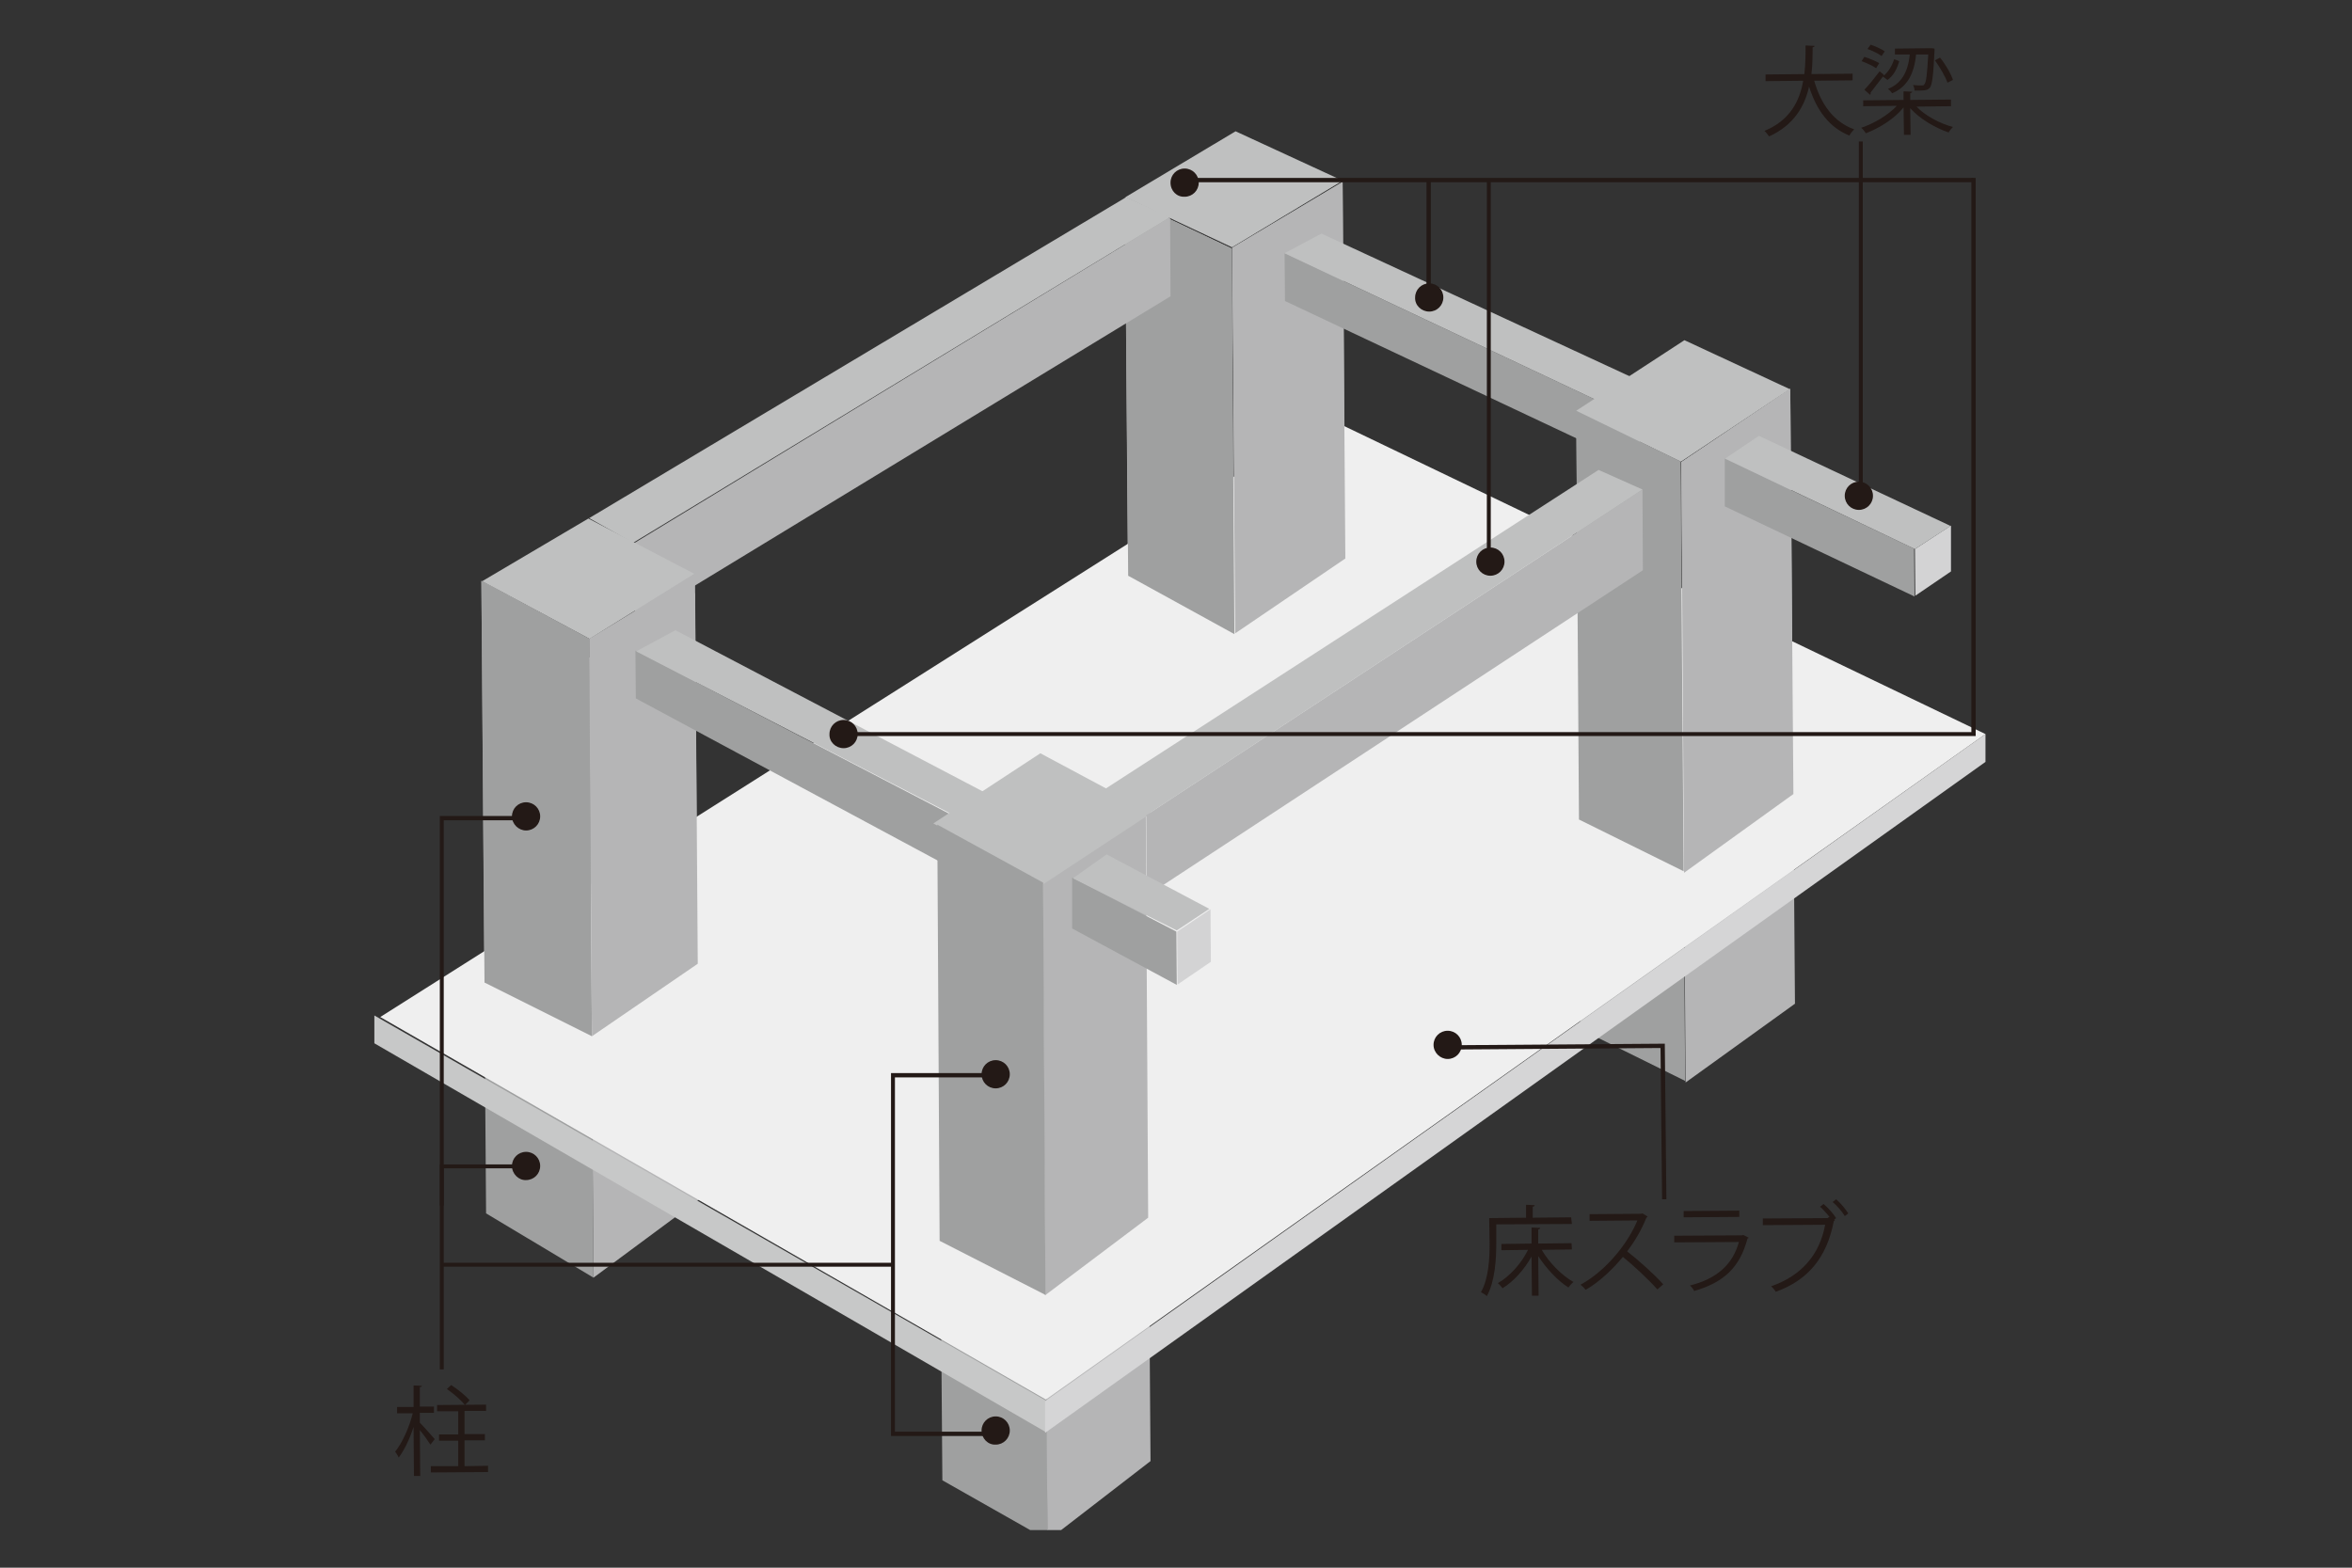 <?xml version="1.0" encoding="utf-8"?>
<!-- Generator: Adobe Illustrator 27.8.1, SVG Export Plug-In . SVG Version: 6.00 Build 0)  -->
<svg version="1.1" id="レイヤー_1" xmlns="http://www.w3.org/2000/svg" xmlns:xlink="http://www.w3.org/1999/xlink" x="0px"
	 y="0px" viewBox="0 0 600 400" style="enable-background:new 0 0 600 400;" xml:space="preserve">
<rect x="0" y="0" width="600" height="400" fill="#333333" stroke="none"/>
<style type="text/css">
	.st0{fill:#9FA0A0;}
	.st1{fill:#B5B5B6;}
	.st2{fill:#576BB1;}
	.st3{fill:#C7C8C8;}
	.st4{fill:#D5D5D6;}
	.st5{fill:#EFEFEF;}
	.st6{fill:#BFC0C0;}
	.st7{fill:#D3D3D4;}
	.st8{fill:#231916;}
	.st9{fill:none;}
</style>
<polygon class="st0" points="429.9,275.8 403.2,262.6 402.1,104.8 428.7,117.8 "/>
<polygon class="st1" points="430,276.2 457.9,256.1 456.7,99.2 428.9,117.9 "/>
<polygon class="st1" points="315.3,221.6 288.2,206.8 287,50.5 314.2,63.4 "/>
<polygon class="st0" points="315.5,221.5 343.7,202.4 342.5,46.4 314.4,63.2 "/>
<polygon class="st0" points="240.4,377.7 262.8,390.4 267.3,390.4 266.1,225.2 239.1,210.4 "/>
<polygon class="st1" points="266,225.4 267.2,390.4 270.7,390.4 293.5,372.8 292.3,207.8 "/>
<path class="st2" d="M266,225.6c-0.1,0-0.2,0-0.3-0.1l-26.8-14.9c-0.2-0.1-0.3-0.3-0.3-0.5c0-0.2,0.1-0.4,0.3-0.5l26.2-17.2
	c0.2-0.1,0.4-0.1,0.6,0l27.3,14.6c0.2,0.1,0.3,0.3,0.3,0.5c0,0.2-0.1,0.4-0.2,0.5l-26.7,17.6C266.2,225.5,266.1,225.6,266,225.6
	 M240.3,210l25.7,14.3l25.6-16.9l-26.1-13.9L240.3,210z"/>
<polygon class="st0" points="151.4,326 124,309.6 122.8,148.2 150.3,163 "/>
<polygon class="st1" points="151.4,326 178.4,306 177.3,151.3 150.3,167.8 "/>
<polygon class="st3" points="266.8,365.4 95.5,266.2 95.5,259.1 266.7,357.3 "/>
<polygon class="st4" points="266.6,365.6 506.5,194.4 506.5,187.3 266.6,357.5 "/>
<polygon class="st5" points="97,259.5 338.5,106.6 506.5,187.3 266.8,357.1 "/>
<polygon class="st1" points="266.6,330.5 292.9,310.7 292.3,207.7 266,225.4 "/>
<polygon class="st0" points="151,264.4 123.6,250.7 122.8,148.2 150.3,163 "/>
<polygon class="st1" points="151,264.4 178,245.9 177.3,146.5 150.3,163 "/>
<polygon class="st0" points="314.9,161.8 287.8,146.9 287,50.5 314.2,63.4 "/>
<polygon class="st1" points="315.1,161.6 343.2,142.5 342.5,46.4 314.3,63.2 "/>
<polygon class="st6" points="287.1,50.3 315.2,33.5 342.5,46.1 314.3,63.1 "/>
<polygon class="st1" points="298.5,55.4 161.9,138.5 162,158.7 298.6,75.6 "/>
<polygon class="st6" points="298.5,55.4 161.5,138.5 150.3,132.2 287.3,50.3 "/>
<polygon class="st0" points="249.5,225.1 162.2,178.2 162.1,166 249.4,211.4 "/>
<polygon class="st6" points="257.7,205.6 172.3,160.8 162.3,166.2 249.5,211.2 "/>
<polygon class="st6" points="239.2,210.1 265.4,192.9 292.7,207.4 266,225 "/>
<path class="st6" d="M266,225.7l-0.3-0.2l-27.6-15.4l27.3-17.9l28.4,15.2L266,225.7z M240.3,210l25.7,14.3l25.6-16.9l-26.1-13.9
	L240.3,210z"/>
<polygon class="st0" points="266.7,330.4 239.7,316.6 239.1,210.4 266.1,225.2 "/>
<polygon class="st0" points="418.4,119.5 327.8,76.8 327.7,64.6 418.3,107.3 "/>
<polygon class="st6" points="427.6,101.5 337.1,59.6 327.7,64.6 418.5,107.4 "/>
<polygon class="st0" points="429.5,222.3 402.8,209.1 402.1,104.8 428.7,117.8 "/>
<polygon class="st1" points="429.6,222.7 457.5,202.6 456.7,99.2 428.9,117.9 "/>
<polygon class="st6" points="402.1,104.8 429.7,86.8 456.6,99.3 428.8,117.8 "/>
<polygon class="st7" points="497.7,145.8 488.6,152 488.5,140.1 497.7,134.1 "/>
<polygon class="st0" points="488.4,152.2 440,129.2 440,117 488.3,140 "/>
<polygon class="st6" points="497.6,134.2 448.7,111.2 440.1,117 488.5,140.1 "/>
<polygon class="st6" points="123,148.3 150.1,132.3 177.1,146.4 150.4,163 "/>
<polygon class="st1" points="419,124.9 292.4,208 292.5,228.6 419.1,145.5 "/>
<polygon class="st6" points="419,124.9 292.9,207.7 281.3,201.7 407.8,119.9 "/>
<polygon class="st8" points="424,306 423.6,267.4 369.3,267.8 369.3,266.7 424.7,266.3 424.7,266.8 425.1,306 "/>
<path class="st8" d="M401,312.3l-19.3,0.1l0,5c0,3.8-0.3,9.5-2.4,13.3c-0.3-0.3-1.1-0.8-1.5-1c2-3.6,2.2-8.7,2.2-12.3l-0.1-6.6
	l9.4-0.1l0-3.3l2.2,0.1c0,0.2-0.1,0.3-0.5,0.4l0,2.8l9.8-0.1L401,312.3z M401,318.8l-7.7,0.1c1.9,3.3,5.2,6.6,8.1,8.2
	c-0.4,0.3-1,1-1.3,1.4c-2.7-1.7-5.6-4.8-7.7-8l0.1,10.1l-1.7,0l-0.1-10c-1.9,3.4-4.6,6.4-7.4,8.1c-0.3-0.4-0.8-1-1.2-1.3
	c3-1.7,6-5,7.7-8.5l-6.8,0.1l0-1.6l7.7-0.1l0-4.1l2.2,0.1c0,0.2-0.1,0.3-0.5,0.4l0,3.6l8.5-0.1L401,318.8z"/>
<path class="st8" d="M420.3,310.4c0,0.1-0.2,0.2-0.3,0.3c-1.3,3.2-2.9,5.9-4.9,8.6c2.7,2.1,6.9,5.8,9.2,8.4l-1.5,1.3
	c-2.2-2.5-6.3-6.3-8.8-8.3c-2.2,2.7-5.9,6.4-9.5,8.4c-0.3-0.4-0.9-1-1.3-1.3c6.9-3.8,12.3-11,14.5-16.4l-12.2,0.1l0-1.7l13.2-0.1
	l0.3-0.1L420.3,310.4z"/>
<path class="st8" d="M446.1,315.8c0,0.1-0.2,0.2-0.3,0.2c-2,7.5-6.1,11.2-13.6,13.4c-0.2-0.4-0.7-1.1-1.1-1.4
	c6.8-1.7,10.9-5.3,12.5-11.1l-16.5,0.1l0-1.7l17.3-0.1l0.3-0.1L446.1,315.8z M443.7,310.5l-14.2,0.1l0-1.6l14.2-0.1L443.7,310.5z"/>
<path class="st8" d="M466.7,310.5c-0.7-0.9-1.7-2-2.4-2.6l0.9-0.7c1.1,0.9,2.5,2.5,3.2,3.6l-0.5,0.4l0.2,0.1
	c-0.1,0.1-0.2,0.2-0.3,0.3c-1.8,9.4-6.7,15.1-14.8,18c-0.3-0.5-0.8-1.1-1.2-1.4c7.8-2.7,12.4-8.1,13.8-15.7l-15.9,0.1l0-1.7
	l16.5-0.1l0.3-0.2L466.7,310.5z M470.6,310.3c-0.6-1.1-2-2.7-3.1-3.6l0.9-0.7c1.1,0.9,2.4,2.5,3.1,3.6L470.6,310.3z"/>
<path class="st8" d="M107.1,363c0.9,0.9,3.2,3.5,3.8,4.2l-1.1,1.4c-0.5-0.8-1.7-2.5-2.7-3.7l0.1,11.7l-1.6,0l-0.1-12.5
	c-1,3.1-2.4,6-3.8,7.8c-0.2-0.5-0.6-1.1-0.9-1.5c1.8-2.2,3.6-6.2,4.5-9.8l-4,0l0-1.6l4.2,0l0-5.5l2.1,0.1c0,0.2-0.1,0.3-0.5,0.3l0,5
	l3.6,0l0,1.6l-3.6,0L107.1,363z M118.5,374.1l6-0.1l0,1.6l-14.6,0.1l0-1.6l7,0l0-6.5l-4.9,0l0-1.6l4.9,0l0-5.9l-5.4,0l0-1.6
	l12.5-0.1l0,1.6l-5.5,0l0,5.9l5.2,0l0,1.6l-5.2,0L118.5,374.1z M115.1,353.4c1.7,1.1,3.7,2.7,4.7,3.9c-0.1,0.1-0.2,0.2-1.2,1.2
	c-0.9-1.2-2.9-2.9-4.6-4.1L115.1,353.4z"/>
<path class="st8" d="M472.6,20.5l-9.8,0.1c1.7,5.9,4.9,10.5,10.2,12.4c-0.4,0.4-1,1.1-1.2,1.6c-5.2-2.1-8.4-6.5-10.3-12.5
	c-1.1,4.9-3.8,9.8-10.2,12.7c-0.3-0.4-0.8-1.1-1.2-1.4c6.6-2.7,9-7.7,9.9-12.8l-9.6,0.1l0-1.7l9.9-0.1c0.3-2.6,0.3-5.1,0.3-7.3
	l2.3,0.1c0,0.2-0.2,0.3-0.5,0.4c0,2,0,4.3-0.3,6.8l10.5-0.1L472.6,20.5z"/>
<path class="st8" d="M497.7,27.1l-8.8,0.1c2.2,2.3,5.9,4.3,9.3,5.2c-0.4,0.4-0.9,1-1.1,1.4c-3.5-1.2-7.4-3.5-9.8-6.2l0.1,6.8l-1.7,0
	l-0.1-7c-2.3,2.9-6.2,5.3-9.6,6.6c-0.3-0.4-0.8-1.1-1.2-1.4c3.3-1.1,6.8-3.2,9.1-5.6l-8.6,0.1l0-1.5l10.3-0.1l0-2.2l2.2,0.1
	c0,0.2-0.2,0.3-0.5,0.4l0,1.7l10.4-0.1L497.7,27.1z M475.6,14.5c1.3,0.4,2.9,1.1,3.8,1.6l-0.8,1.3c-0.8-0.6-2.4-1.3-3.7-1.8
	L475.6,14.5z M475.6,22.9c1.1-1.1,2.6-3,3.9-4.7c0.9,0.7,1,0.8,1.1,1c-1.2,1.6-2.5,3.2-3.4,4.4c0,0.1,0,0.2,0,0.3
	c0,0.1,0,0.2-0.1,0.3L475.6,22.9z M477.2,11.4c1.2,0.4,2.8,1.1,3.6,1.7l-0.8,1.2c-0.8-0.6-2.4-1.4-3.6-1.8L477.2,11.4z M484.5,15.6
	c-0.5,1.8-1.4,3.7-3,4.8l-1.2-0.9c1.4-1,2.4-2.8,2.9-4.4L484.5,15.6z M493.5,12.4c0,0.2,0,0.4,0,0.5c-0.3,6.5-0.6,8.7-1.2,9.5
	c-0.4,0.4-0.8,0.7-2.4,0.7c-0.5,0-1,0-1.5,0c0-0.5-0.2-1.1-0.4-1.4c1,0.1,1.8,0.1,2.2,0.1c0.4,0,0.6,0,0.7-0.3
	c0.5-0.5,0.7-2.5,1-7.6l-3.1,0c-0.5,5-2.3,8.3-6.1,9.9c-0.2-0.3-0.7-0.9-1.1-1.1c3.5-1.4,5.1-4.3,5.6-8.8l-3.8,0l0-1.5l8.9-0.1
	l0.4,0L493.5,12.4z M494.9,14.7c1.4,1.7,2.8,4.1,3.3,5.7l-1.4,0.7c-0.5-1.5-1.9-3.9-3.2-5.7L494.9,14.7z"/>
<polygon class="st8" points="113.2,349.4 112.2,349.4 112.2,297.1 134.2,297.1 134.2,298.1 113.2,298.1 "/>
<path class="st8" d="M302.2,50.2c2,0,3.6-1.6,3.6-3.6c0-2-1.6-3.6-3.6-3.6c-2,0-3.6,1.6-3.6,3.6C298.6,48.7,300.2,50.3,302.2,50.2"
	/>
<path class="st8" d="M364.6,79.5c2,0,3.6-1.6,3.6-3.6c0-2-1.6-3.6-3.6-3.6c-2,0-3.6,1.6-3.6,3.6C360.9,77.9,362.6,79.5,364.6,79.5"
	/>
<path class="st8" d="M474.2,130.1c2,0,3.6-1.6,3.6-3.6c0-2-1.6-3.6-3.6-3.6c-2,0-3.6,1.6-3.6,3.6
	C470.6,128.5,472.2,130.1,474.2,130.1"/>
<path class="st8" d="M380.2,146.9c2,0,3.6-1.6,3.6-3.6c0-2-1.6-3.6-3.6-3.6c-2,0-3.6,1.6-3.6,3.6
	C376.6,145.3,378.2,146.9,380.2,146.9"/>
<path class="st8" d="M215.2,190.9c2,0,3.6-1.6,3.6-3.6c0-2-1.6-3.6-3.6-3.6c-2,0-3.6,1.6-3.6,3.6
	C211.5,189.3,213.2,190.9,215.2,190.9"/>
<path class="st8" d="M369.3,270.2c2,0,3.6-1.6,3.6-3.6c0-2-1.6-3.6-3.6-3.6c-2,0-3.6,1.6-3.6,3.6
	C365.7,268.6,367.4,270.2,369.3,270.2"/>
<path class="st8" d="M134.2,301.1c2,0,3.6-1.6,3.6-3.6c0-2-1.6-3.6-3.6-3.6c-2,0-3.6,1.6-3.6,3.6
	C130.6,299.5,132.3,301.2,134.2,301.1"/>
<path class="st8" d="M254,277.7c2,0,3.6-1.6,3.6-3.6c0-2-1.6-3.6-3.6-3.6c-2,0-3.6,1.6-3.6,3.6C250.4,276.1,252,277.7,254,277.7"/>
<path class="st8" d="M254,368.6c2,0,3.6-1.6,3.6-3.6c0-2-1.6-3.6-3.6-3.6c-2,0-3.6,1.6-3.6,3.6C250.4,367,252,368.7,254,368.6"/>
<path class="st8" d="M134.2,211.9c2,0,3.6-1.6,3.6-3.6c0-2-1.6-3.6-3.6-3.6c-2,0-3.6,1.6-3.6,3.6
	C130.6,210.3,132.3,211.9,134.2,211.9"/>
<polygon class="st0" points="300.2,251.3 273.5,236.9 273.5,223.9 300.1,237.7 "/>
<polygon class="st6" points="308.5,231.9 282.3,218 273.7,224.1 300.2,237.4 "/>
<polygon class="st7" points="308.8,232 308.9,245.4 300.4,251.2 300.3,237.7 "/>
<polygon class="st8" points="113.2,307.6 112.2,307.6 112.2,208.2 133.5,208.2 133.5,209.3 113.2,209.3 "/>
<rect x="112.6" y="322.2" class="st8" width="115.5" height="1"/>
<polygon class="st8" points="257.1,366.4 227.3,366.4 227.3,273.8 253.7,273.8 253.7,274.9 228.3,274.9 228.3,365.3 257.1,365.3 "/>
<rect x="301.6" y="45.4" class="st8" width="201.8" height="1.1"/>
<rect x="474.2" y="36.1" class="st8" width="1" height="90.9"/>
<rect x="363.9" y="45.7" class="st8" width="1.1" height="30.1"/>
<rect x="379.3" y="45.7" class="st8" width="1" height="97.6"/>
<polygon class="st8" points="504,187.8 215.1,187.8 215.1,186.8 502.9,186.8 502.9,45.4 504,45.4 "/>
<rect x="95.5" y="11.4" class="st9" width="411.1" height="379"/>
</svg>
